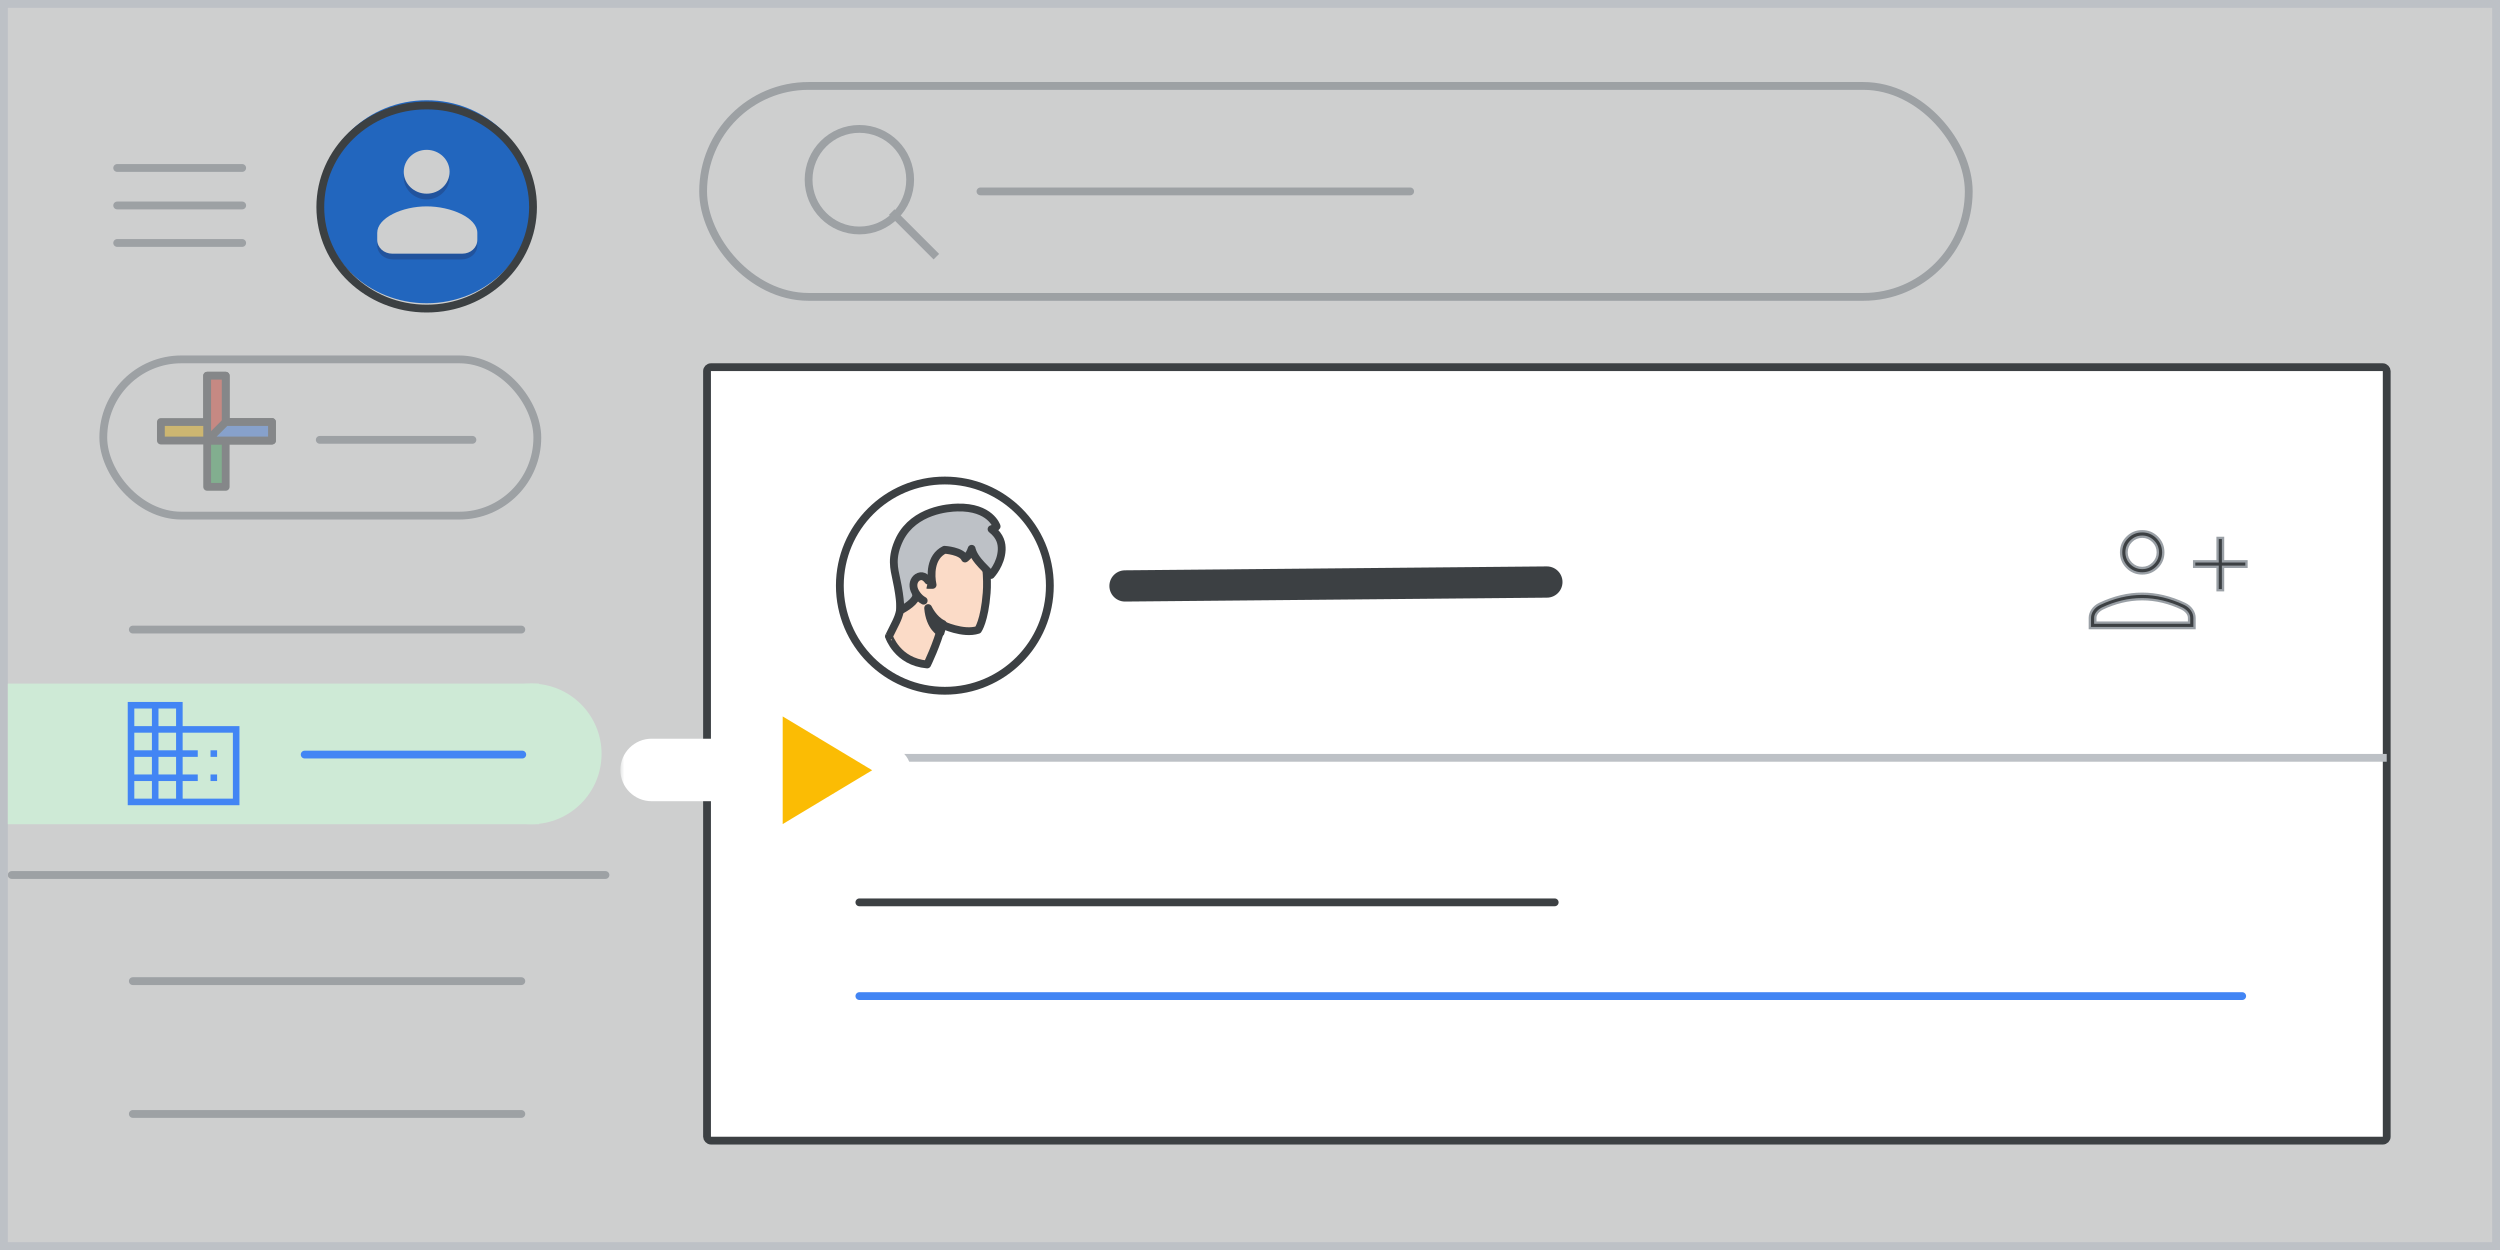 <svg width="320" height="160" viewBox="0 0 320 160" fill="none" xmlns="http://www.w3.org/2000/svg">
<rect x="0" y="0" width="320" height="160" fill="#333333" stroke="none"/>
<g id="contacts-add-from-directory" clip-path="url(#clip0_2_14727)">
<rect width="320" height="160" fill="white"/>
<rect id="border/bg" width="320" height="160" fill="white"/>
<path id="Stroke 205 Copy 6" d="M17 142.585H66.729" stroke="#BDC1C6" stroke-linecap="round" stroke-linejoin="round"/>
<path id="Stroke 205 Copy 7" d="M17 125.585H66.729" stroke="#BDC1C6" stroke-linecap="round" stroke-linejoin="round"/>
<rect id="Rectangle" x="13.222" y="46" width="55.556" height="20" rx="10" fill="white" stroke="#BDC1C6"/>
<path id="Line Copy 6" d="M40.93 56.3H60.469" stroke="#BDC1C6" stroke-linecap="round"/>
<g id="Plus" opacity="0.5">
<g id="Group">
<g id="Rectangle 2">
<rect id="Rectangle_2" x="26.518" y="48.093" width="2.37" height="14.222" fill="#34A853" stroke="#3C4043" stroke-linejoin="round"/>
</g>
<rect id="Rectangle_3" x="34.815" y="54.019" width="2.37" height="14.222" transform="rotate(90 34.815 54.019)" fill="#FBBC04" stroke="#3C4043" stroke-linejoin="round"/>
<path id="Rectangle_4" fill-rule="evenodd" clip-rule="evenodd" d="M26.518 48.093H28.889V55.204L26.518 56.389V48.093Z" fill="#EA4335" stroke="#3C4043" stroke-linejoin="round"/>
<path id="Rectangle_5" fill-rule="evenodd" clip-rule="evenodd" d="M34.815 54.019V56.389H26.518L28.889 54.019H34.815Z" fill="#4285F4" stroke="#3C4043" stroke-linejoin="round"/>
</g>
</g>
<path id="Stroke 205 Copy 10" d="M17 80.585H66.729" stroke="#BDC1C6" stroke-linecap="round" stroke-linejoin="round"/>
<path id="Stroke 205 Copy 8" opacity="0.5" d="M17 98.585H66.729" stroke="#3C4043" stroke-linecap="round" stroke-linejoin="round"/>
<path id="Stroke 205 Copy 12" d="M1.5 112H77.5" stroke="#BDC1C6" stroke-linecap="round" stroke-linejoin="round"/>
<g id="Contacts icon - illustrated">
<g id="contacts_round_36dp 1" clip-path="url(#clip1_2_14727)">
<g id="Group_2">
<path id="Vector" opacity="0.4" d="M58.936 13.503C57.578 13.068 56.125 12.831 54.614 12.831C47.111 12.831 41.029 18.649 41.029 25.825C41.029 25.85 41.031 25.874 41.031 25.899C41.072 18.757 47.138 12.979 54.614 12.979C56.125 12.979 57.578 13.215 58.936 13.651C64.296 15.371 68.162 20.201 68.196 25.899C68.196 25.874 68.198 25.85 68.198 25.825C68.198 20.095 64.319 15.231 58.936 13.503Z" fill="white"/>
</g>
<g id="Group_3">
<path id="Vector_2" d="M54.614 38.819C62.116 38.819 68.198 33.001 68.198 25.825C68.198 18.649 62.116 12.831 54.614 12.831C47.111 12.831 41.029 18.649 41.029 25.825C41.029 33.001 47.111 38.819 54.614 38.819Z" fill="#1A73E8"/>
<path id="Vector_3" d="M59.09 32.322H50.291C49.225 32.322 48.285 31.706 48.285 30.698V31.436C48.285 32.444 49.225 33.208 50.291 33.208H59.09C60.157 33.208 61.097 32.444 61.097 31.436V30.698C61.097 31.706 60.157 32.322 59.09 32.322Z" fill="#185ABC"/>
<path id="Vector_4" d="M54.614 24.644C53.02 24.636 51.767 23.584 51.681 22.134V22.724C51.681 24.227 52.994 25.53 54.614 25.53C56.233 25.53 57.547 24.227 57.547 22.724V22.134C57.422 23.597 56.208 24.651 54.614 24.644Z" fill="#185ABC"/>
<g id="Group_4">
<path id="Vector_5" d="M54.614 26.416C51.516 26.416 48.285 27.86 48.285 29.812V30.698C48.285 31.705 49.149 32.47 50.216 32.47H59.166C60.233 32.47 61.097 31.705 61.097 30.698V29.812C61.097 27.86 57.712 26.416 54.614 26.416Z" fill="white"/>
<path id="Vector_6" d="M54.614 24.791C56.233 24.791 57.547 23.535 57.547 21.986C57.547 20.437 56.233 19.18 54.614 19.18C52.994 19.18 51.681 20.437 51.681 21.986C51.681 23.535 52.994 24.791 54.614 24.791Z" fill="white"/>
</g>
</g>
</g>
<path id="Oval" d="M68.227 26.5C68.227 33.659 62.153 39.5 54.614 39.5C47.074 39.5 41 33.659 41 26.5C41 19.341 47.074 13.5 54.614 13.5C62.153 13.5 68.227 19.341 68.227 26.5Z" stroke="#3C4043"/>
</g>
<g id="Search">
<rect x="90" y="11" width="162" height="27" rx="13.5" fill="white"/>
<rect x="90" y="11" width="162" height="27" rx="13.5" stroke="#BDC1C6"/>
<g id="search icon">
<path id="Line 6" d="M114.5 27.5L119.5 32.5" stroke="#BDC1C6" stroke-linecap="square"/>
<circle id="Oval_2" cx="110" cy="23" r="6.5" stroke="#BDC1C6"/>
</g>
<g id="text">
<path id="text_2" d="M125.5 24.5H180.5" stroke="#BDC1C6" stroke-linecap="round" stroke-linejoin="round"/>
</g>
</g>
<g id="Menu">
<path id="Line" d="M15 21.5H31" stroke="#BDC1C6" stroke-linecap="round" stroke-linejoin="round"/>
<path id="Line_2" d="M15 26.3H31" stroke="#BDC1C6" stroke-linecap="round" stroke-linejoin="round"/>
<path id="Line_3" d="M15 31.1H31" stroke="#BDC1C6" stroke-linecap="round" stroke-linejoin="round"/>
</g>
<rect id="overlay" opacity="0.25" width="320" height="160" fill="#3C4043"/>
<rect id="overlay copy" x="0.5" y="0.5" width="319" height="159" stroke="#BDC1C6"/>
<g id="nav highlight copy">
<rect id="Rectangle_6" x="1" y="87.5" width="68" height="18" fill="#CEEAD6"/>
<circle id="Oval_3" cx="68" cy="96.5" r="9" fill="#CEEAD6"/>
</g>
<g id="Stroke 205 Copy 16">
<path fill-rule="evenodd" clip-rule="evenodd" d="M39 96.585H66.848H39Z" fill="#4285F4"/>
<path d="M39 96.585H66.848" stroke="#4285F4" stroke-linecap="round" stroke-linejoin="round"/>
</g>
<g id="directory">
<g id="Shape">
<path fill-rule="evenodd" clip-rule="evenodd" d="M16.5 90V102.917H30.5V93.094H23.229V90H16.5ZM19.594 102.376H17.041V99.823H19.594V102.376ZM17.041 99.282H19.594V96.729H17.041V99.282ZM19.594 96.188H17.041V93.635H19.594V96.188ZM17.041 93.094H19.594V90.541H17.041V93.094ZM22.688 102.376H20.135V99.823H22.688V102.376ZM20.135 99.282H22.688V96.729H20.135V99.282ZM22.688 96.188H20.135V93.635H22.688V96.188ZM20.135 93.094H22.688V90.541H20.135V93.094ZM29.959 102.376H23.229V99.823H25.163V99.282H23.229V96.729H25.163V96.188H23.229V93.635H29.959V102.376ZM27.097 96.729V96.188H27.638V96.729H27.097ZM27.097 99.282V99.823H27.638V99.282H27.097Z" fill="#4285F4"/>
<path d="M16.5 102.917H16.35V103.067H16.5V102.917ZM16.5 90V89.85H16.35V90H16.5ZM30.5 102.917V103.067H30.65V102.917H30.5ZM30.5 93.094H30.65V92.944H30.5V93.094ZM23.229 93.094H23.079V93.244H23.229V93.094ZM23.229 90H23.379V89.85H23.229V90ZM17.041 102.376H16.891V102.526H17.041V102.376ZM19.594 102.376V102.526H19.744V102.376H19.594ZM17.041 99.823V99.673H16.891V99.823H17.041ZM19.594 99.823H19.744V99.673H19.594V99.823ZM19.594 99.282V99.432H19.744V99.282H19.594ZM17.041 99.282H16.891V99.432H17.041V99.282ZM19.594 96.729H19.744V96.579H19.594V96.729ZM17.041 96.729V96.579H16.891V96.729H17.041ZM17.041 96.188H16.891V96.338H17.041V96.188ZM19.594 96.188V96.338H19.744V96.188H19.594ZM17.041 93.635V93.485H16.891V93.635H17.041ZM19.594 93.635H19.744V93.485H19.594V93.635ZM19.594 93.094V93.244H19.744V93.094H19.594ZM17.041 93.094H16.891V93.244H17.041V93.094ZM19.594 90.541H19.744V90.391H19.594V90.541ZM17.041 90.541V90.391H16.891V90.541H17.041ZM20.135 102.376H19.985V102.526H20.135V102.376ZM22.688 102.376V102.526H22.838V102.376H22.688ZM20.135 99.823V99.673H19.985V99.823H20.135ZM22.688 99.823H22.838V99.673H22.688V99.823ZM22.688 99.282V99.432H22.838V99.282H22.688ZM20.135 99.282H19.985V99.432H20.135V99.282ZM22.688 96.729H22.838V96.579H22.688V96.729ZM20.135 96.729V96.579H19.985V96.729H20.135ZM20.135 96.188H19.985V96.338H20.135V96.188ZM22.688 96.188V96.338H22.838V96.188H22.688ZM20.135 93.635V93.485H19.985V93.635H20.135ZM22.688 93.635H22.838V93.485H22.688V93.635ZM22.688 93.094V93.244H22.838V93.094H22.688ZM20.135 93.094H19.985V93.244H20.135V93.094ZM22.688 90.541H22.838V90.391H22.688V90.541ZM20.135 90.541V90.391H19.985V90.541H20.135ZM23.229 102.376H23.079V102.526H23.229V102.376ZM29.959 102.376V102.526H30.109V102.376H29.959ZM23.229 99.823V99.673H23.079V99.823H23.229ZM25.163 99.823V99.973H25.313V99.823H25.163ZM25.163 99.282H25.313V99.132H25.163V99.282ZM23.229 99.282H23.079V99.432H23.229V99.282ZM23.229 96.729V96.579H23.079V96.729H23.229ZM25.163 96.729V96.879H25.313V96.729H25.163ZM25.163 96.188H25.313V96.038H25.163V96.188ZM23.229 96.188H23.079V96.338H23.229V96.188ZM23.229 93.635V93.485H23.079V93.635H23.229ZM29.959 93.635H30.109V93.485H29.959V93.635ZM27.097 96.188V96.038H26.947V96.188H27.097ZM27.097 96.729H26.947V96.879H27.097V96.729ZM27.638 96.188H27.788V96.038H27.638V96.188ZM27.638 96.729V96.879H27.788V96.729H27.638ZM27.097 99.823H26.947V99.973H27.097V99.823ZM27.097 99.282V99.132H26.947V99.282H27.097ZM27.638 99.823V99.973H27.788V99.823H27.638ZM27.638 99.282H27.788V99.132H27.638V99.282ZM16.65 102.917V90H16.35V102.917H16.65ZM30.5 102.767H16.5V103.067H30.5V102.767ZM30.35 93.094V102.917H30.65V93.094H30.35ZM23.229 93.244H30.5V92.944H23.229V93.244ZM23.079 90V93.094H23.379V90H23.079ZM16.5 90.15H23.229V89.85H16.5V90.15ZM17.041 102.526H19.594V102.226H17.041V102.526ZM16.891 99.823V102.376H17.191V99.823H16.891ZM19.594 99.673H17.041V99.973H19.594V99.673ZM19.744 102.376V99.823H19.444V102.376H19.744ZM19.594 99.132H17.041V99.432H19.594V99.132ZM19.444 96.729V99.282H19.744V96.729H19.444ZM17.041 96.879H19.594V96.579H17.041V96.879ZM17.191 99.282V96.729H16.891V99.282H17.191ZM17.041 96.338H19.594V96.038H17.041V96.338ZM16.891 93.635V96.188H17.191V93.635H16.891ZM19.594 93.485H17.041V93.785H19.594V93.485ZM19.744 96.188V93.635H19.444V96.188H19.744ZM19.594 92.944H17.041V93.244H19.594V92.944ZM19.444 90.541V93.094H19.744V90.541H19.444ZM17.041 90.691H19.594V90.391H17.041V90.691ZM17.191 93.094V90.541H16.891V93.094H17.191ZM20.135 102.526H22.688V102.226H20.135V102.526ZM19.985 99.823V102.376H20.285V99.823H19.985ZM22.688 99.673H20.135V99.973H22.688V99.673ZM22.838 102.376V99.823H22.538V102.376H22.838ZM22.688 99.132H20.135V99.432H22.688V99.132ZM22.538 96.729V99.282H22.838V96.729H22.538ZM20.135 96.879H22.688V96.579H20.135V96.879ZM20.285 99.282V96.729H19.985V99.282H20.285ZM20.135 96.338H22.688V96.038H20.135V96.338ZM19.985 93.635V96.188H20.285V93.635H19.985ZM22.688 93.485H20.135V93.785H22.688V93.485ZM22.838 96.188V93.635H22.538V96.188H22.838ZM22.688 92.944H20.135V93.244H22.688V92.944ZM22.538 90.541V93.094H22.838V90.541H22.538ZM20.135 90.691H22.688V90.391H20.135V90.691ZM20.285 93.094V90.541H19.985V93.094H20.285ZM23.229 102.526H29.959V102.226H23.229V102.526ZM23.079 99.823V102.376H23.379V99.823H23.079ZM25.163 99.673H23.229V99.973H25.163V99.673ZM25.013 99.282V99.823H25.313V99.282H25.013ZM23.229 99.432H25.163V99.132H23.229V99.432ZM23.079 96.729V99.282H23.379V96.729H23.079ZM25.163 96.579H23.229V96.879H25.163V96.579ZM25.013 96.188V96.729H25.313V96.188H25.013ZM23.229 96.338H25.163V96.038H23.229V96.338ZM23.079 93.635V96.188H23.379V93.635H23.079ZM29.959 93.485H23.229V93.785H29.959V93.485ZM30.109 102.376V93.635H29.809V102.376H30.109ZM26.947 96.188V96.729H27.247V96.188H26.947ZM27.638 96.038H27.097V96.338H27.638V96.038ZM27.788 96.729V96.188H27.488V96.729H27.788ZM27.097 96.879H27.638V96.579H27.097V96.879ZM27.247 99.823V99.282H26.947V99.823H27.247ZM27.638 99.673H27.097V99.973H27.638V99.673ZM27.488 99.282V99.823H27.788V99.282H27.488ZM27.097 99.432H27.638V99.132H27.097V99.432Z" fill="#4285F4"/>
</g>
</g>
<g id="popup">
<rect id="border/bg copy 2" x="90.5" y="47" width="215" height="99" rx="0.5" fill="white" stroke="#3C4043"/>
<g id="Stroke 205 Copy 11">
<path fill-rule="evenodd" clip-rule="evenodd" d="M110 127.5H287H110Z" fill="#4285F4"/>
<path d="M110 127.5H287" stroke="#4285F4" stroke-linecap="round" stroke-linejoin="round"/>
</g>
<path id="Stroke 205 Copy 14" d="M110 115.5H199" stroke="#3C4043" stroke-linecap="round" stroke-linejoin="round"/>
<path id="Stroke 205 Copy 17" d="M91 97H305" stroke="#BDC1C6" stroke-linecap="square" stroke-linejoin="round"/>
<g id="People/profile12">
<ellipse id="Oval_4" cx="120.941" cy="74.962" rx="13.441" ry="13.456" fill="white" stroke="#3C4043"/>
<g id="Group 3">
<path id="Path" d="M118.679 85.052C118.679 85.052 119.961 82.454 120.589 79.955C120.589 79.955 123.278 81.242 125.188 80.623C125.188 80.623 126.017 79.485 126.294 75.897C126.445 74.091 126.193 71.344 125.691 69.662C125.138 67.757 123.253 66.47 120.162 66.94C115.965 67.559 114.03 69.835 114.809 73.769C115.714 78.446 115.237 78.446 113.779 81.464C113.804 81.44 114.809 84.706 118.679 85.052Z" fill="#FBDBC7" stroke="#3C4043" stroke-linecap="round" stroke-linejoin="round"/>
<path id="Path_2" d="M120.391 80.971C120.391 80.971 119.007 80.318 118.802 77.831C118.802 77.831 119.483 79.313 120.686 79.865C120.686 79.865 120.618 80.142 120.573 80.368C120.482 80.619 120.391 80.971 120.391 80.971Z" fill="#3C4043" stroke="#3C4043" stroke-linecap="round" stroke-linejoin="round"/>
<path id="Path_3" d="M117.249 76.392C116.975 77.281 115.225 78.145 115.225 78.145C115.225 78.145 115.35 76.951 114.726 74.106C114.476 72.843 113.976 71.389 115.175 68.95C117.05 65.292 121.422 64.987 122.547 64.962C126.77 64.86 127.569 67.375 127.569 67.375C127.394 67.629 126.919 67.731 126.919 67.731C128.069 68.645 128.244 69.585 128.219 70.372C128.144 72.227 126.844 73.598 126.844 73.598C126.17 72.785 125.87 72.608 125.22 71.82C124.471 70.906 124.371 70.245 124.371 70.245C124.071 71.185 123.521 71.49 123.521 71.49C123.096 70.499 120.898 70.372 120.898 70.372C119.039 71.287 119.115 73.68 119.373 74.865H118.749L118.369 74.506L118.249 74.357C118.249 74.357 117.474 74.238 117.249 74.738C117.089 75.097 117.364 76.021 117.249 76.392Z" fill="#BDC1C6" stroke="#3C4043" stroke-linecap="round" stroke-linejoin="round"/>
<path id="Path_4" d="M118.802 74.319C118.802 74.319 118.394 73.675 117.822 73.757C117.25 73.839 116.869 74.411 116.924 75.037C116.951 75.664 117.55 76.535 118.231 76.889" fill="#FBDBC7"/>
<path id="Path_5" d="M118.802 74.319C118.802 74.319 118.394 73.675 117.822 73.757C117.25 73.839 116.869 74.411 116.924 75.037C116.951 75.664 117.55 76.535 118.231 76.889" stroke="#3C4043" stroke-linecap="round" stroke-linejoin="round"/>
</g>
</g>
<path id="Stroke 205 Copy 15" d="M144 75L198 74.5" stroke="#3C4043" stroke-width="4" stroke-linecap="round" stroke-linejoin="round"/>
</g>
<g id="person_add_BASELINE_P900">
<g id="Shape_2">
<path fill-rule="evenodd" clip-rule="evenodd" d="M274.2 73.4C273.45 73.4 272.813 73.137 272.288 72.612C271.763 72.087 271.5 71.45 271.5 70.7C271.5 69.95 271.763 69.313 272.288 68.788C272.813 68.263 273.45 68 274.2 68C274.95 68 275.588 68.263 276.113 68.788C276.638 69.313 276.9 69.95 276.9 70.7C276.9 71.45 276.638 72.087 276.113 72.612C275.588 73.137 274.95 73.4 274.2 73.4ZM283.85 75.55V72.55H280.85V71.85H283.85V68.85H284.55V71.85H287.55V72.55H284.55V75.55H283.85ZM267.5 79.1V80.4H280.9V79.1C280.9 78.733 280.788 78.388 280.563 78.063C280.338 77.738 280.033 77.483 279.65 77.3C278.733 76.867 277.821 76.542 276.912 76.325C276.004 76.108 275.1 76 274.2 76C273.3 76 272.396 76.108 271.488 76.325C270.579 76.542 269.667 76.867 268.75 77.3C268.367 77.483 268.062 77.738 267.837 78.063C267.612 78.388 267.5 78.733 267.5 79.1ZM280.2 79.7V79.1C280.2 78.867 280.121 78.646 279.963 78.438C279.804 78.229 279.583 78.05 279.3 77.9C278.5 77.517 277.671 77.221 276.813 77.012C275.954 76.804 275.083 76.7 274.2 76.7C273.317 76.7 272.446 76.804 271.587 77.012C270.729 77.221 269.9 77.517 269.1 77.9C268.817 78.05 268.596 78.229 268.438 78.438C268.279 78.646 268.2 78.867 268.2 79.1V79.7H280.2ZM275.613 72.112C275.221 72.504 274.75 72.7 274.2 72.7C273.65 72.7 273.179 72.504 272.788 72.112C272.396 71.721 272.2 71.25 272.2 70.7C272.2 70.15 272.396 69.679 272.788 69.288C273.179 68.896 273.65 68.7 274.2 68.7C274.75 68.7 275.221 68.896 275.613 69.288C276.004 69.679 276.2 70.15 276.2 70.7C276.2 71.25 276.004 71.721 275.613 72.112Z" fill="#3C4043"/>
<path d="M272.288 72.612L272.394 72.506L272.394 72.506L272.288 72.612ZM272.288 68.788L272.394 68.894L272.394 68.894L272.288 68.788ZM276.113 68.788L276.007 68.894L276.113 68.788ZM283.85 72.55H284V72.4H283.85V72.55ZM283.85 75.55H283.7V75.7H283.85V75.55ZM280.85 72.55H280.7V72.7H280.85V72.55ZM280.85 71.85V71.7H280.7V71.85H280.85ZM283.85 71.85V72H284V71.85H283.85ZM283.85 68.85V68.7H283.7V68.85H283.85ZM284.55 68.85H284.7V68.7H284.55V68.85ZM284.55 71.85H284.4V72H284.55V71.85ZM287.55 71.85H287.7V71.7H287.55V71.85ZM287.55 72.55V72.7H287.7V72.55H287.55ZM284.55 72.55V72.4H284.4V72.55H284.55ZM284.55 75.55V75.7H284.7V75.55H284.55ZM267.5 80.4H267.35V80.55H267.5V80.4ZM280.9 80.4V80.55H281.05V80.4H280.9ZM280.563 78.063L280.686 77.978L280.686 77.978L280.563 78.063ZM279.65 77.3L279.715 77.165L279.714 77.164L279.65 77.3ZM276.912 76.325L276.877 76.471L276.877 76.471L276.912 76.325ZM271.488 76.325L271.523 76.471L271.523 76.471L271.488 76.325ZM268.75 77.3L268.686 77.164L268.685 77.165L268.75 77.3ZM267.837 78.063L267.714 77.978L267.714 77.978L267.837 78.063ZM280.2 79.7V79.85H280.35V79.7H280.2ZM279.963 78.438L280.082 78.347L280.082 78.347L279.963 78.438ZM279.3 77.9L279.37 77.767L279.365 77.765L279.3 77.9ZM276.813 77.012L276.848 76.866L276.848 76.866L276.813 77.012ZM271.587 77.012L271.552 76.866L271.552 76.866L271.587 77.012ZM269.1 77.9L269.035 77.765L269.03 77.767L269.1 77.9ZM268.438 78.438L268.557 78.529L268.558 78.528L268.438 78.438ZM268.2 79.7H268.05V79.85H268.2V79.7ZM275.613 72.112L275.719 72.218L275.613 72.112ZM272.788 72.112L272.894 72.006L272.894 72.006L272.788 72.112ZM272.788 69.288L272.894 69.394L272.894 69.394L272.788 69.288ZM275.613 69.288L275.507 69.394L275.613 69.288ZM272.182 72.718C272.735 73.272 273.411 73.55 274.2 73.55V73.25C273.489 73.25 272.89 73.003 272.394 72.506L272.182 72.718ZM271.35 70.7C271.35 71.489 271.628 72.165 272.182 72.718L272.394 72.506C271.897 72.01 271.65 71.411 271.65 70.7H271.35ZM272.182 68.682C271.628 69.235 271.35 69.911 271.35 70.7H271.65C271.65 69.989 271.897 69.39 272.394 68.894L272.182 68.682ZM274.2 67.85C273.411 67.85 272.735 68.128 272.182 68.682L272.394 68.894C272.89 68.397 273.489 68.15 274.2 68.15V67.85ZM276.219 68.682C275.665 68.128 274.989 67.85 274.2 67.85V68.15C274.911 68.15 275.51 68.397 276.007 68.894L276.219 68.682ZM277.05 70.7C277.05 69.911 276.772 69.235 276.219 68.682L276.007 68.894C276.503 69.39 276.75 69.989 276.75 70.7H277.05ZM276.219 72.718C276.772 72.165 277.05 71.489 277.05 70.7H276.75C276.75 71.411 276.503 72.01 276.007 72.506L276.219 72.718ZM274.2 73.55C274.989 73.55 275.665 73.272 276.219 72.718L276.007 72.506C275.51 73.003 274.911 73.25 274.2 73.25V73.55ZM283.7 72.55V75.55H284V72.55H283.7ZM280.85 72.7H283.85V72.4H280.85V72.7ZM280.7 71.85V72.55H281V71.85H280.7ZM283.85 71.7H280.85V72H283.85V71.7ZM283.7 68.85V71.85H284V68.85H283.7ZM284.55 68.7H283.85V69H284.55V68.7ZM284.7 71.85V68.85H284.4V71.85H284.7ZM287.55 71.7H284.55V72H287.55V71.7ZM287.7 72.55V71.85H287.4V72.55H287.7ZM284.55 72.7H287.55V72.4H284.55V72.7ZM284.7 75.55V72.55H284.4V75.55H284.7ZM283.85 75.7H284.55V75.4H283.85V75.7ZM267.65 80.4V79.1H267.35V80.4H267.65ZM280.9 80.25H267.5V80.55H280.9V80.25ZM280.75 79.1V80.4H281.05V79.1H280.75ZM280.44 78.148C280.648 78.45 280.75 78.766 280.75 79.1H281.05C281.05 78.701 280.927 78.325 280.686 77.978L280.44 78.148ZM279.585 77.435C279.947 77.608 280.23 77.846 280.44 78.148L280.686 77.978C280.445 77.629 280.12 77.358 279.715 77.165L279.585 77.435ZM276.877 76.471C277.775 76.685 278.678 77.006 279.586 77.436L279.714 77.164C278.789 76.727 277.866 76.398 276.947 76.179L276.877 76.471ZM274.2 76.15C275.088 76.15 275.98 76.257 276.877 76.471L276.947 76.179C276.028 75.96 275.112 75.85 274.2 75.85V76.15ZM271.523 76.471C272.42 76.257 273.312 76.15 274.2 76.15V75.85C273.288 75.85 272.372 75.96 271.453 76.179L271.523 76.471ZM268.814 77.436C269.722 77.006 270.625 76.685 271.523 76.471L271.453 76.179C270.534 76.398 269.611 76.727 268.686 77.164L268.814 77.436ZM267.96 78.148C268.17 77.846 268.453 77.608 268.815 77.435L268.685 77.165C268.28 77.358 267.955 77.629 267.714 77.978L267.96 78.148ZM267.65 79.1C267.65 78.766 267.752 78.45 267.96 78.148L267.714 77.978C267.473 78.325 267.35 78.701 267.35 79.1H267.65ZM280.05 79.1V79.7H280.35V79.1H280.05ZM279.844 78.529C279.984 78.714 280.05 78.903 280.05 79.1H280.35C280.35 78.83 280.258 78.578 280.082 78.347L279.844 78.529ZM279.23 78.033C279.498 78.175 279.701 78.341 279.844 78.529L280.082 78.347C279.908 78.118 279.669 77.925 279.37 77.767L279.23 78.033ZM276.778 77.158C277.625 77.364 278.445 77.656 279.235 78.035L279.365 77.765C278.555 77.377 277.717 77.077 276.848 76.866L276.778 77.158ZM274.2 76.85C275.071 76.85 275.931 76.953 276.778 77.158L276.848 76.866C275.978 76.655 275.095 76.55 274.2 76.55V76.85ZM271.622 77.158C272.469 76.953 273.329 76.85 274.2 76.85V76.55C273.305 76.55 272.422 76.655 271.552 76.866L271.622 77.158ZM269.165 78.035C269.955 77.656 270.775 77.364 271.622 77.158L271.552 76.866C270.683 77.077 269.845 77.377 269.035 77.765L269.165 78.035ZM268.558 78.528C268.7 78.341 268.902 78.175 269.17 78.033L269.03 77.767C268.731 77.925 268.492 78.118 268.318 78.347L268.558 78.528ZM268.35 79.1C268.35 78.903 268.416 78.714 268.557 78.529L268.319 78.347C268.143 78.578 268.05 78.83 268.05 79.1H268.35ZM268.35 79.7V79.1H268.05V79.7H268.35ZM280.2 79.55H268.2V79.85H280.2V79.55ZM274.2 72.85C274.79 72.85 275.299 72.638 275.719 72.218L275.507 72.006C275.143 72.37 274.71 72.55 274.2 72.55V72.85ZM272.682 72.218C273.101 72.638 273.61 72.85 274.2 72.85V72.55C273.69 72.55 273.258 72.37 272.894 72.006L272.682 72.218ZM272.05 70.7C272.05 71.29 272.262 71.799 272.682 72.218L272.894 72.006C272.53 71.642 272.35 71.21 272.35 70.7H272.05ZM272.682 69.182C272.262 69.601 272.05 70.11 272.05 70.7H272.35C272.35 70.19 272.53 69.758 272.894 69.394L272.682 69.182ZM274.2 68.55C273.61 68.55 273.101 68.762 272.682 69.182L272.894 69.394C273.258 69.03 273.69 68.85 274.2 68.85V68.55ZM275.719 69.182C275.299 68.762 274.79 68.55 274.2 68.55V68.85C274.71 68.85 275.143 69.03 275.507 69.394L275.719 69.182ZM276.35 70.7C276.35 70.11 276.138 69.601 275.719 69.182L275.507 69.394C275.87 69.757 276.05 70.19 276.05 70.7H276.35ZM275.719 72.218C276.138 71.799 276.35 71.29 276.35 70.7H276.05C276.05 71.21 275.87 71.642 275.507 72.006L275.719 72.218Z" fill="#9AA0A6"/>
</g>
</g>
<g id="Cursor" clip-path="url(#clip2_2_14727)">
<g id="Union">
<mask id="path-49-outside-1_2_14727" maskUnits="userSpaceOnUse" x="79.407" y="85.933" width="38" height="25" fill="black">
<rect fill="white" x="79.407" y="85.933" width="38" height="25"/>
<path fill-rule="evenodd" clip-rule="evenodd" d="M114.095 99.448C114.741 99.06 114.741 98.123 114.095 97.734L99.701 89.078C99.034 88.677 98.185 89.157 98.185 89.935V96.554H83.407C82.302 96.554 81.407 97.449 81.407 98.554C81.407 99.658 82.302 100.554 83.407 100.554H98.185V107.248C98.185 108.026 99.034 108.506 99.701 108.105L114.095 99.448Z"/>
</mask>
<path fill-rule="evenodd" clip-rule="evenodd" d="M114.095 99.448C114.741 99.06 114.741 98.123 114.095 97.734L99.701 89.078C99.034 88.677 98.185 89.157 98.185 89.935V96.554H83.407C82.302 96.554 81.407 97.449 81.407 98.554C81.407 99.658 82.302 100.554 83.407 100.554H98.185V107.248C98.185 108.026 99.034 108.506 99.701 108.105L114.095 99.448Z" fill="#FBBC04"/>
<path d="M114.095 97.734L113.064 99.448V99.448L114.095 97.734ZM114.095 99.448L115.126 101.162L115.126 101.162L114.095 99.448ZM99.701 89.078L98.67 90.792L98.67 90.792L99.701 89.078ZM98.185 89.935H100.185H98.185ZM98.185 96.554V98.554H100.185V96.554H98.185ZM98.185 100.554H100.185V98.554H98.185V100.554ZM98.185 107.248H100.185H98.185ZM99.701 108.105L98.67 106.391L98.67 106.391L99.701 108.105ZM113.064 99.448C112.418 99.06 112.418 98.123 113.064 97.734L115.126 101.162C117.064 99.997 117.064 97.186 115.126 96.021L113.064 99.448ZM98.67 90.792L113.064 99.448L115.126 96.021L100.731 87.364L98.67 90.792ZM100.185 89.935C100.185 90.712 99.336 91.192 98.67 90.792L100.731 87.364C98.732 86.161 96.185 87.601 96.185 89.935H100.185ZM100.185 96.554V89.935H96.185V96.554H100.185ZM83.407 98.554H98.185V94.554H83.407V98.554ZM83.407 98.554V94.554C81.198 94.554 79.407 96.344 79.407 98.554H83.407ZM83.407 98.554H83.407H79.407C79.407 100.763 81.198 102.554 83.407 102.554V98.554ZM98.185 98.554H83.407V102.554H98.185V98.554ZM100.185 107.248V100.554H96.185V107.248H100.185ZM98.67 106.391C99.336 105.991 100.185 106.471 100.185 107.248H96.185C96.185 109.582 98.732 111.022 100.731 109.819L98.67 106.391ZM113.064 97.734L98.67 106.391L100.731 109.819L115.126 101.162L113.064 97.734Z" fill="white" mask="url(#path-49-outside-1_2_14727)"/>
</g>
</g>
</g>
<defs>
<clipPath id="clip0_2_14727">
<rect width="320" height="160" fill="white"/>
</clipPath>
<clipPath id="clip1_2_14727">
<rect width="29.639" height="28.35" fill="white" transform="translate(39.794 11.65)"/>
</clipPath>
<clipPath id="clip2_2_14727">
<rect width="45" height="45" fill="white" transform="translate(129.64 98.82) rotate(135)"/>
</clipPath>
</defs>
</svg>
